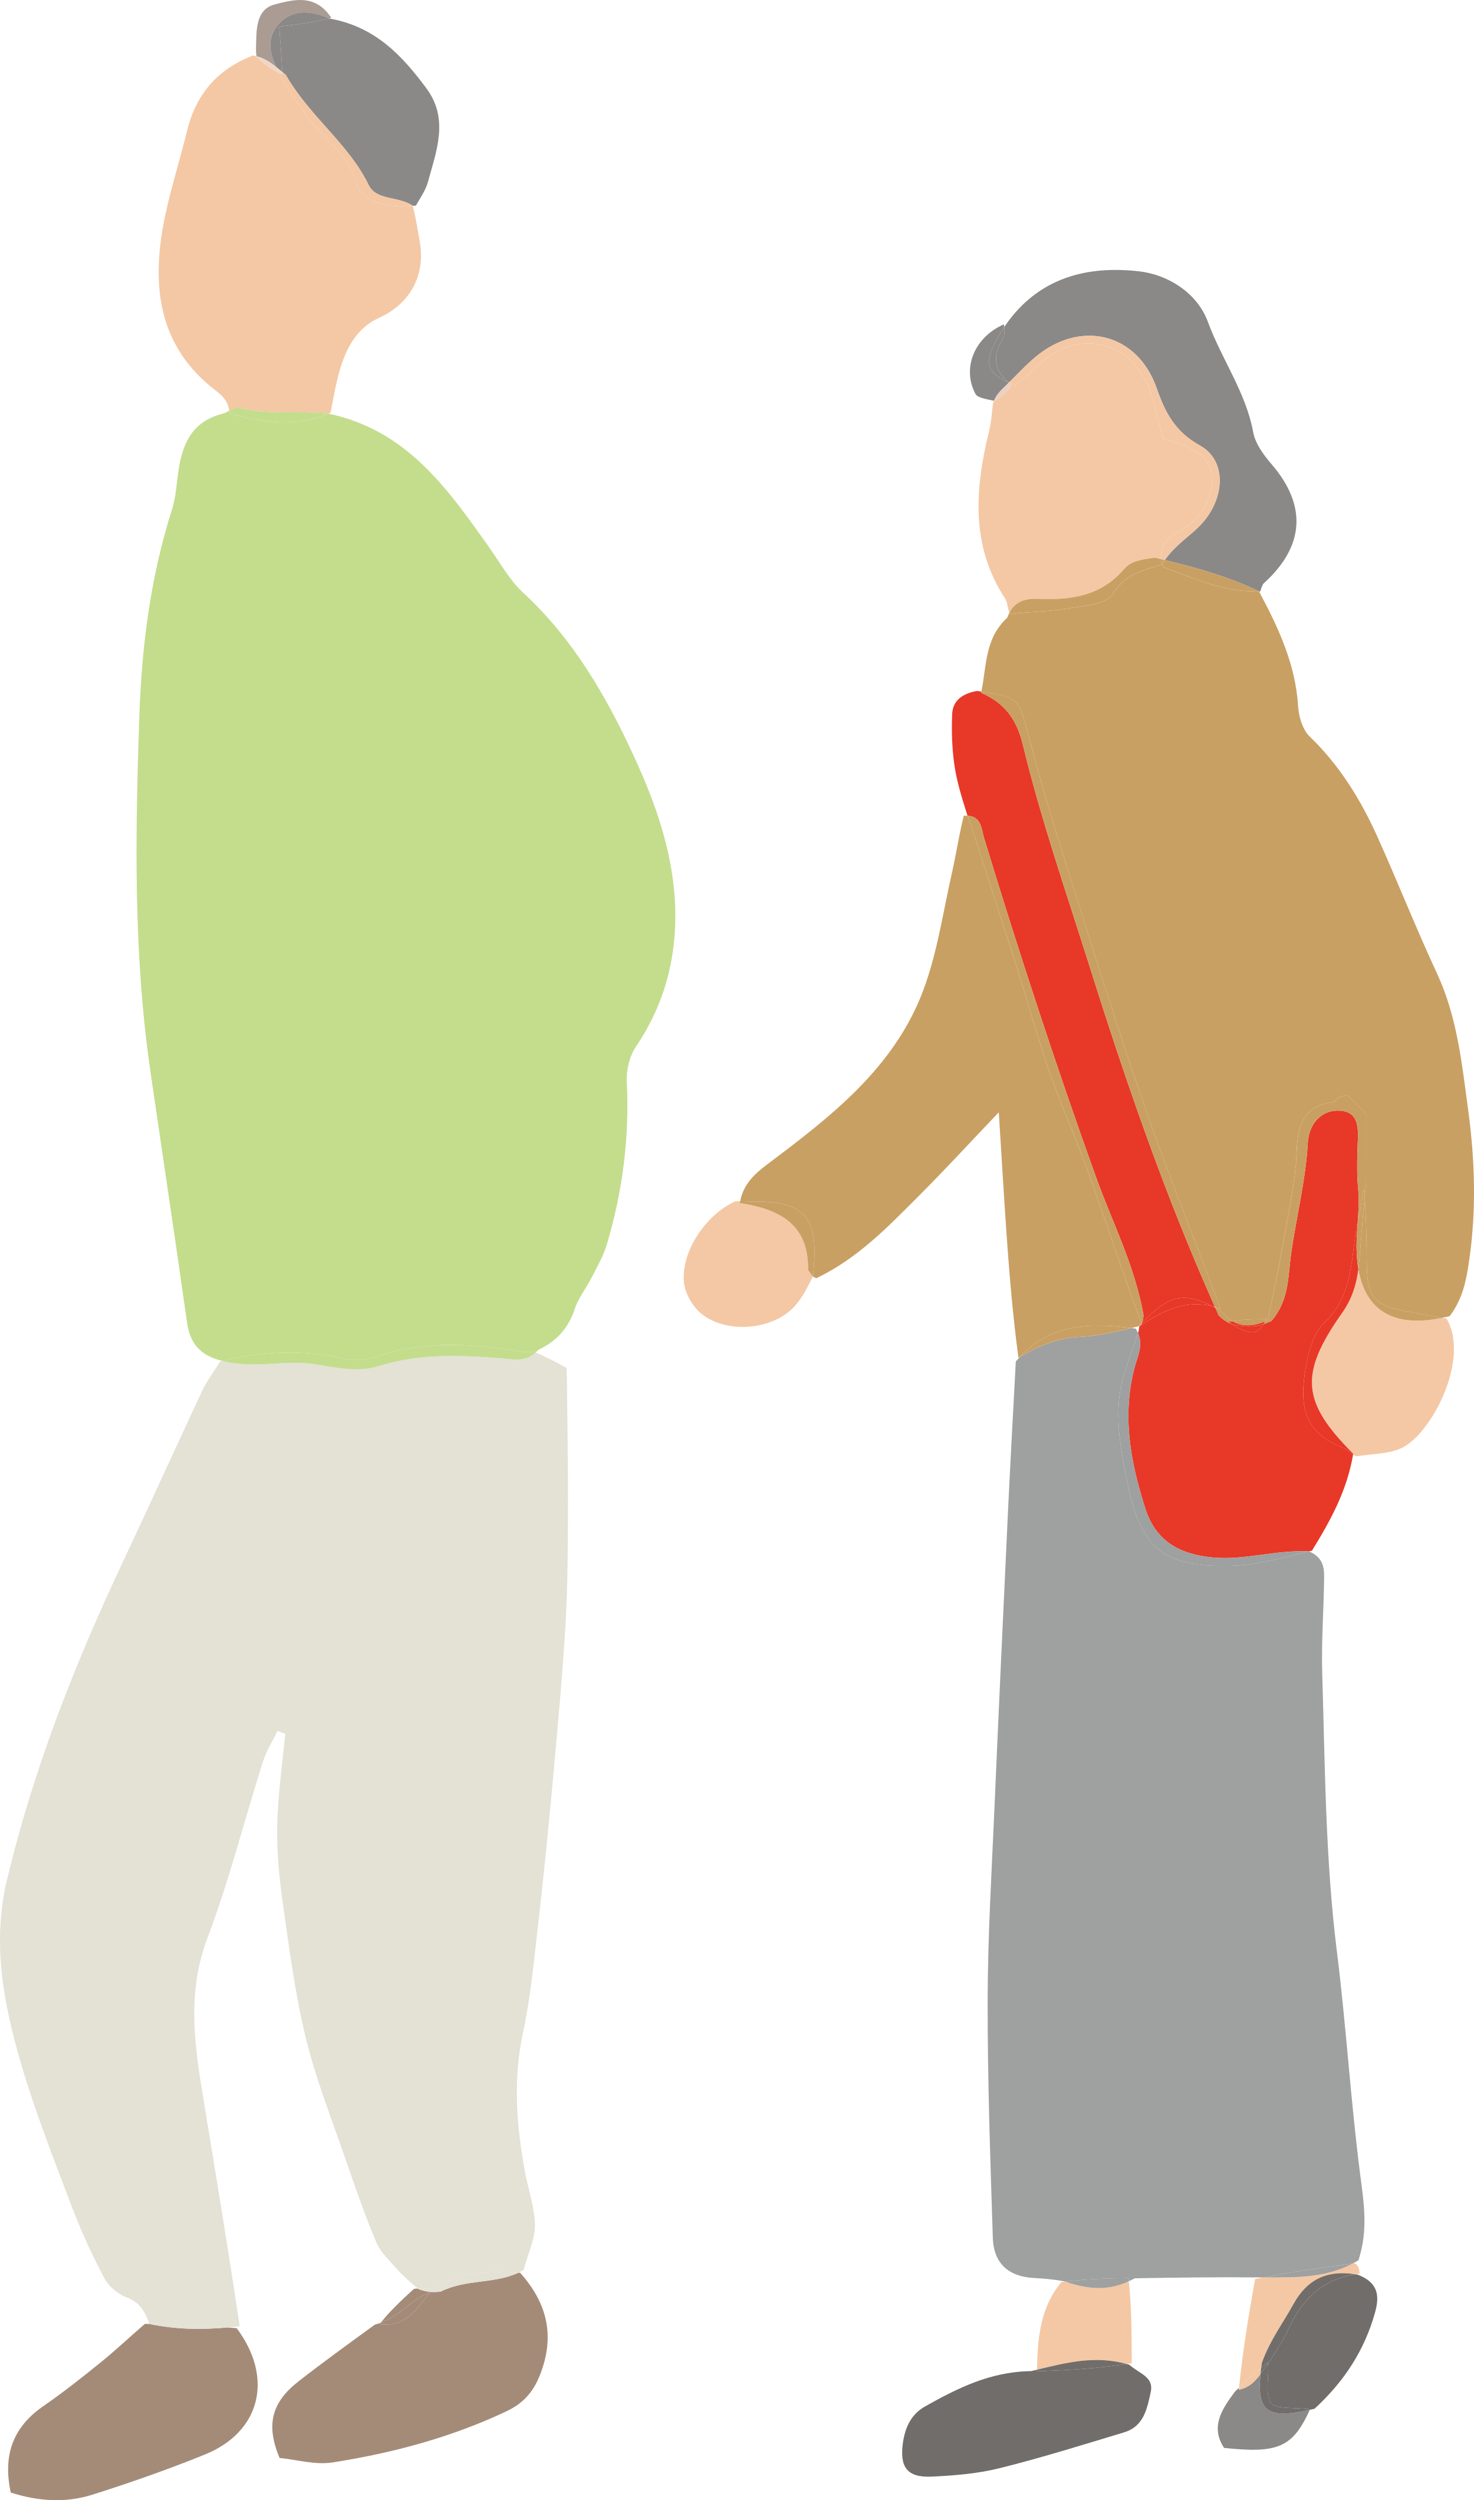 <?xml version="1.0" encoding="UTF-8"?>
<svg id="_レイヤー_1" data-name="レイヤー_1" xmlns="http://www.w3.org/2000/svg" version="1.1" viewBox="0 0 42.194 71.549">
  <!-- Generator: Adobe Illustrator 29.3.0, SVG Export Plug-In . SVG Version: 2.1.0 Build 146)  -->
  <defs>
    <style>
      .st0 {
        fill: #f4c8a4;
      }

      .st1 {
        fill: #f1d6c7;
      }

      .st2 {
        fill: #9fa0a0;
      }

      .st3 {
        fill: #e83828;
      }

      .st4 {
        fill: #ebd1c2;
      }

      .st5 {
        fill: #aa9b93;
      }

      .st6 {
        fill: #e4e1d5;
      }

      .st7 {
        fill: #a48b78;
      }

      .st8 {
        fill: #716d6a;
      }

      .st9 {
        fill: #c9a063;
      }

      .st10 {
        fill: #c3dd8d;
      }

      .st11 {
        fill: #8b8988;
      }
    </style>
  </defs>
  <path class="st11" d="M28.875,10.955l-.03-.027c-.689-.301-.692-.658-.096-1.572l-.012-.074c-.851.37-1.201,1.256-.818,1.985.064.122.307.15.535.203.088-.223.252-.346.421-.515"/>
  <path class="st11" d="M36.082,67.938c-.15.208-.317.388-.621.451l.006-.057-.115.109c-.399.532-.701,1.02-.313,1.612,1.548.165,1.962-.013,2.456-1.091-1.203.269-1.522.062-1.413-1.024"/>
  <path class="st0" d="M36.174,65.174l-.247.048c-.193,1.086-.357,2.098-.459,3.11.213-.202.416-.386.635-.568l.019-.146c.235-.655.61-1.145.904-1.68.378-.688.936-.982,1.764-.855l.134-.019c-.018-.14-.034-.219-.136-.293l-.07.009c-.794.415-1.642.398-2.544.394"/>
  <path class="st0" d="M36.082,67.938l.02-.175c-.218.183-.421.367-.635.569l-.006.057c.304-.063.471-.243.621-.451"/>
  <path class="st0" d="M30.492,65.294l-.108.012c-.625.756-.679,1.63-.699,2.509.866-.208,1.669-.412,2.566-.164l.146-.02c-.002-.836-.004-1.588-.085-2.346-.607.283-1.176.23-1.82.009"/>
  <path class="st8" d="M36.853,66.716c-.117.263-.293.5-.47.811l-.087.11c.04.378-.093.844.078,1.121.124.2.688.127,1.127.192l-.006.013.134-.03c.864-.795,1.441-1.694,1.737-2.773.13-.476.077-.847-.512-1.069l-.064-.007c-.97.155-1.55.76-1.937,1.632"/>
  <path class="st8" d="M36.375,68.758c-.172-.277-.038-.743-.079-1.121-.075.101-.143.204-.213.302-.109,1.086.21,1.293,1.413,1.024l.006-.013c-.439-.065-1.003.008-1.127-.192"/>
  <path class="st8" d="M37.026,65.938c-.294.535-.669,1.025-.904,1.68l-.019.145.191-.157.002.031.087-.11c.178-.312.354-.548.47-.812.387-.872.967-1.476,1.937-1.632-.828-.127-1.386.167-1.764.855"/>
  <path class="st8" d="M36.296,67.637l-.002-.031-.192.157-.02.175c.071-.097.138-.2.214-.301"/>
  <path class="st0" d="M23.132,36.346c.02-1.292-.783-1.739-1.956-1.92l.011-.049h-.136c-.891.406-1.578,1.501-1.468,2.353.038.29.221.616.439.817.694.639,2.091.541,2.725-.166.206-.23.356-.512.522-.851l-.137-.184Z"/>
  <path class="st8" d="M29.685,67.815l-.171.041c-1.172.016-2.103.491-3.02,1.002-.407.226-.582.597-.646,1.041-.103.706.119,1.009.825.976.65-.031,1.312-.084,1.94-.241,1.2-.298,2.381-.669,3.565-1.026.564-.169.662-.679.763-1.161.09-.427-.32-.514-.618-.776l-.072-.019c-.826.126-1.657.179-2.567.209v-.046Z"/>
  <path class="st8" d="M29.685,67.815v.046c.909-.03,1.74-.083,2.566-.209-.897-.249-1.7-.045-2.566.163"/>
  <path class="st0" d="M38.884,36.319c-.056.45-.19.863-.463,1.25-1.237,1.752-1.164,2.55.317,4.035l-.005.023.085.05c.489-.075.935-.066,1.298-.235.859-.399,1.976-2.547,1.292-3.707l-.126-.022c-1.38.29-2.193-.202-2.398-1.394"/>
  <path class="st11" d="M28.687,9.727c-.272.45-.236.838.158,1.201l.039.017.056-.057c.261-.261.466-.474.691-.664,1.29-1.088,2.929-.699,3.481.89.247.711.532,1.244,1.239,1.637.807.448.722,1.615-.081,2.369-.302.284-.654.516-.926.908.944.227,1.825.479,2.694.893l.008.016.028-.01c.044-.128.063-.198.108-.239,1.17-1.063,1.232-2.231.209-3.414-.225-.261-.458-.582-.518-.907-.212-1.148-.904-2.087-1.296-3.155-.319-.868-1.194-1.358-1.957-1.446-1.453-.167-2.884.143-3.858,1.57l-.013.02c.017.127.003.264-.062.371"/>
  <path class="st11" d="M28.845,10.928c-.394-.363-.43-.751-.158-1.201.065-.108.079-.244.062-.371-.596.913-.594,1.271.096,1.572"/>
  <path class="st0" d="M29.72,17.139c.94.04,1.8-.079,2.461-.857.187-.22.506-.278.882-.32l.181.043c-.041-.363.137-.606.519-.801.298-.152.589-.446.734-.749.482-1.007.122-1.557-1.207-1.901-.099-.383-.196-.792-.312-1.195-.471-1.635-2.107-1.966-3.196-.959-.215.199-.439.389-.717.616l-.181-.07-.009.009.074.067c-.096.164-.251.301-.471.453l-.025-.005-.033.101c-.029.304-.05.531-.104.75-.406,1.66-.542,3.288.46,4.816.072.109.06.272.12.392.187-.347.505-.403.824-.39"/>
  <path class="st4" d="M28.95,11.021l-.075-.066c-.169.168-.333.292-.421.514l.025.006c.22-.153.375-.29.471-.454"/>
  <path class="st0" d="M34.27,15.12c.803-.753.887-1.921.08-2.369-.706-.393-.991-.926-1.239-1.637-.552-1.589-2.19-1.978-3.48-.89-.225.19-.43.403-.691.664l-.056.058.182.07c.277-.227.501-.417.716-.616,1.09-1.007,2.725-.676,3.196.959.116.403.213.811.313,1.195,1.329.344,1.688.893,1.206,1.901-.145.302-.435.597-.734.749-.381.194-.559.438-.518.801l.099.023c.272-.392.624-.624.926-.908"/>
  <path class="st3" d="M28.173,23.994c.992,3.256,2.05,6.488,3.201,9.693.461,1.287,1.106,2.515,1.361,3.954-.008.095-.018.148-.043.215.743-.78,1.182-.897,2.025-.47l.062.017c-1.439-3.219-2.561-6.483-3.598-9.775-.659-2.091-1.379-4.165-1.896-6.296-.172-.709-.482-1.189-1.198-1.507l.006-.032-.127-.019c-.432.076-.692.286-.709.653-.021.479-.006.965.059,1.439.066.48.212.948.378,1.474l.002.005c.405.02.396.384.477.649"/>
  <path class="st3" d="M37.421,38.916c.077-.376.223-.813.488-1.063.864-.817.75-1.916.96-2.92.017-.249.032-.508.02-.787-.055-.501-.041-.924-.027-1.348.014-.421.083-.964-.481-1.011-.551-.047-.915.375-.945.922-.059,1.08-.331,2.123-.479,3.187-.088.633-.053,1.316-.56,1.907l-.224.093c-.192.306-.435.307-.9.002-.166-.066-.257-.126-.387-.253l-.097-.221-.071-.038c-.717-.191-1.359.076-2.027.521l-.009-.025-.026.058-.042.011-.02.138-.018.057c.151.357-.009.664-.091.965-.374,1.387-.127,2.718.295,4.045.298.94.966,1.317,1.907,1.413.928.095,1.808-.218,2.785-.172h0l.084-.021c.539-.874.998-1.713,1.177-2.749l-.196-.154c-1.168-.444-1.411-1.125-1.117-2.557"/>
  <path class="st3" d="M35.293,37.907l-.02-.009c.465.305.708.304.9-.002-.285.093-.556.078-.88.011"/>
  <path class="st3" d="M38.421,37.569c.273-.386.406-.8.463-1.25-.033-.192-.052-.402-.053-.631,0-.249.02-.497.037-.754-.21,1.003-.095,2.103-.96,2.92-.264.25-.41.686-.488,1.062-.293,1.433-.051,2.113,1.117,2.558l.196.153.005-.023c-1.482-1.484-1.554-2.282-.317-4.035"/>
  <path class="st3" d="M32.692,37.856l-.01.025.009.025c.668-.444,1.309-.711,2.026-.52-.843-.427-1.282-.31-2.025.47"/>
  <path class="st9" d="M32.388,38.006l.226-.056.002-.015.062-.064c-.751-1.977-1.342-3.998-2.154-5.927-.701-1.665-1.119-3.404-1.686-5.102-.381-1.142-.726-2.297-1.142-3.498h-.107c-.143.574-.217,1.092-.332,1.601-.26,1.144-.425,2.326-.835,3.414-.835,2.211-2.656,3.609-4.47,4.97-.373.28-.668.567-.765,1.048.197.004.358.009.517.011,1.276.011,1.683.449,1.602,1.729-.006.097-.018.194-.02.378l-.018.035.098.051c1.196-.573,2.051-1.473,2.924-2.345.755-.754,1.477-1.541,2.301-2.405.079,1.247.144,2.377.223,3.506.084,1.177.181,2.352.34,3.52l.039-.023c.889-.95,1.996-.977,3.195-.828"/>
  <path class="st9" d="M23.306,36.118c.081-1.28-.326-1.719-1.602-1.73-.159,0-.32-.007-.517-.01l-.012.049c1.174.181,1.976.627,1.957,1.919l.136.184.017-.034c.003-.184.015-.281.021-.378"/>
  <path class="st9" d="M30.525,31.945c.812,1.928,1.403,3.95,2.153,5.926l.015-.015c.025-.067.034-.12.042-.215-.255-1.439-.899-2.668-1.361-3.954-1.15-3.205-2.209-6.437-3.2-9.693-.081-.265-.073-.629-.478-.649.417,1.201.761,2.355,1.143,3.497.567,1.698.985,3.438,1.686,5.103"/>
  <polygon class="st9" points="32.617 37.936 32.614 37.951 32.656 37.941 32.682 37.882 32.678 37.872 32.617 37.936"/>
  <polygon class="st9" points="32.678 37.871 32.682 37.881 32.692 37.856 32.678 37.871"/>
  <path class="st9" d="M41.136,27.86c-.604-1.297-1.128-2.632-1.717-3.936-.477-1.055-1.079-2.028-1.927-2.845-.205-.198-.314-.57-.333-.87-.074-1.171-.535-2.196-1.113-3.272l-.158-.016c-.905.002-1.709-.368-2.598-.695l-.02-.085-.007.01c-.572.191-1.056.272-1.409.852-.184.301-.864.338-1.334.418-.499.085-1.014.08-1.594.155l-.029-.047-.067.152c-.641.589-.587,1.371-.737,2.113,1.097.166,1.076.216,1.365,1.316.353,1.348.762,2.683,1.182,4.013.707,2.235,1.404,4.474,2.176,6.686.655,1.877,1.408,3.719,2.125,5.65l-.162-.056.009.021.102.054c.112.099.166.143.242.235l.145.099c.29-.054.598-.06.975-.061l-.039.071.074-.027c.247-1.132.452-2.223.64-3.316.083-.482.171-.97.187-1.457.025-.749.153-1.383,1.062-1.487l.148-.125c.05-.029.114-.035.243-.072.205.205.435.435.54.541,0,.754,0,1.337-.003,2.006-.016.131-.028.256-.04.383.045.614.057,1.266.061,1.92.006.927.229,1.186,1.155,1.342.315.053.631.121,1.002.184l.217-.049c.385-.516.476-1.04.559-1.607.208-1.439.162-2.879-.031-4.295-.179-1.316-.312-2.66-.891-3.903"/>
  <path class="st9" d="M36.213,37.822l.039-.072c-.377,0-.685.008-.975.061.298.171.6.137.936.011"/>
  <path class="st9" d="M39.125,36.187c-.004-.654-.015-1.306-.061-1.919-.069.676-.106,1.307-.166,1.933l-.014.118c.205,1.192,1.019,1.684,2.398,1.394-.371-.063-.686-.13-1.001-.183-.927-.157-1.15-.415-1.156-1.343"/>
  <path class="st9" d="M33.344,16.028l-.074.112.02.085c.889.327,1.693.697,2.598.696l.158.015-.008-.015c-.869-.414-1.75-.666-2.694-.893"/>
  <path class="st9" d="M30.52,17.42c.469-.08,1.15-.117,1.333-.418.353-.58.837-.661,1.41-.852l.007-.01-.025-.136-.182-.043c-.376.043-.694.1-.882.32-.661.778-1.521.897-2.461.857-.319-.013-.637.043-.824.39l.03.047c.579-.075,1.094-.07,1.594-.155"/>
  <polygon class="st9" points="33.245 16.005 33.27 16.141 33.344 16.029 33.245 16.005"/>
  <path class="st9" d="M29.285,21.332c.517,2.131,1.237,4.205,1.896,6.296,1.037,3.292,2.159,6.556,3.598,9.775l.162.055c-.717-1.931-1.471-3.773-2.125-5.649-.772-2.213-1.47-4.452-2.176-6.687-.421-1.329-.829-2.664-1.183-4.012-.289-1.101-.267-1.151-1.364-1.317l-.006.032c.716.318,1.026.798,1.198,1.507"/>
  <path class="st9" d="M36.397,37.803c.508-.591.472-1.274.56-1.906.148-1.064.42-2.108.479-3.188.03-.546.395-.968.945-.922.564.048.495.59.481,1.012-.014.424-.028.847.027,1.347.012.279-.003.538-.02.788l.039-.172c.055-.218.057-.45.138-.734l.018.24c.013-.127.025-.253.04-.383.004-.669.004-1.253.004-2.006-.106-.106-.336-.336-.541-.541-.128.036-.192.043-.243.072l-.147.125c-.909.104-1.037.738-1.062,1.487-.017.487-.104.974-.187,1.457-.188,1.093-.393,2.184-.641,3.316l-.074.027-.04.074.224-.093Z"/>
  <path class="st9" d="M35.273,37.898l-.104-.068.108-.019-.145-.099c-.076-.092-.13-.136-.242-.235l-.102-.054.097.221c.131.128.222.188.388.254"/>
  <path class="st3" d="M35.273,37.898l.02.009c.324.067.595.082.88-.012l.04-.074c-.336.127-.638.161-.936-.01l-.108.019.104.068Z"/>
  <path class="st9" d="M38.908,34.762l-.039.171c-.018.258-.038.506-.037.755,0,.229.019.438.053.631l.014-.118c.059-.626.096-1.257.165-1.933l-.018-.24c-.081.284-.083.516-.138.734"/>
  <path class="st2" d="M32.287,42.496c-.213-1.046-.441-2.134-.095-3.215.114-.356.244-.709.384-1.135l-.062-.124-.125-.015c-.511.125-.995.228-1.482.253-.618.033-1.151.237-1.713.575l-.116.127c-.081,1.503-.158,2.91-.225,4.318-.132,2.819-.265,5.638-.386,8.458-.08,1.835-.192,3.672-.195,5.508-.005,2.265.076,4.53.148,6.794.023.738.453,1.113,1.18,1.151.262.014.524.033.87.096l.023.007c.575-.072,1.153-.091,1.811-.1l.008.091.174-.086c1.218-.02,2.343-.037,3.548-.025h.14c.835-.165,1.658-.28,2.544-.394l.168-.094c.29-.885.149-1.679.044-2.502-.269-2.109-.398-4.237-.662-6.348-.329-2.637-.338-5.287-.418-7.934-.027-.876.037-1.755.052-2.633.006-.328.032-.673-.429-.872-.758.188-1.497.391-2.241.411-1.886.052-2.568-.462-2.945-2.312"/>
  <path class="st2" d="M38.718,64.78c-.886.114-1.709.228-2.544.394.902.004,1.75.021,2.544-.394"/>
  <path class="st2" d="M30.492,65.294c.644.221,1.213.274,1.82-.009l-.008-.092c-.659.009-1.237.028-1.812.101"/>
  <path class="st2" d="M34.687,44.57c-.941-.096-1.609-.474-1.907-1.413-.422-1.327-.669-2.659-.295-4.046.082-.301.242-.607.091-.965-.14.426-.27.779-.384,1.135-.346,1.081-.118,2.169.095,3.215.377,1.851,1.059,2.364,2.945,2.313.744-.021,1.483-.224,2.241-.411h-.001c-.977-.046-1.857.267-2.785.172"/>
  <path class="st9" d="M32.388,38.006c-1.199-.149-2.306-.122-3.195.828.563-.338,1.096-.542,1.713-.574.487-.026.972-.129,1.482-.254"/>
  <path class="st7" d="M11.978,65.507l-.018-.015-.109.009c-.376.34-.698.65-.952.97.544-.202.885-.664,1.423-.882-.111-.009-.217-.033-.344-.082"/>
  <path class="st5" d="M7.926.749c.355-.459.887-.494,1.498-.223l.061-.014c-.457-.697-1.082-.527-1.629-.382-.484.129-.514.623-.523,1.063-.002.123-.013.248.008.417.222.056.39.169.557.302-.18-.404-.257-.794.028-1.163"/>
  <path class="st11" d="M8.079,2.06l.1.08c.678,1.192,1.794,1.964,2.373,3.153.22.451.826.312,1.26.591l.002.007.091-.007c.147-.256.283-.451.342-.667.246-.9.613-1.813-.046-2.697-.691-.928-1.457-1.756-2.765-1.989l-.012-.005c-.453.116-.934.175-1.431.235.038.495.066.865.086,1.299"/>
  <path class="st11" d="M7.926.749c-.285.369-.208.759-.028,1.163l.182.148c-.02-.434-.049-.804-.087-1.299.498-.06.978-.119,1.431-.235-.611-.271-1.143-.236-1.498.223"/>
  <path class="st7" d="M4.276,66.506h0s-.127-.003-.127-.003c-.46.397-.854.77-1.275,1.11-.533.431-1.073.858-1.637,1.247-.881.609-1.155,1.417-.93,2.471.79.253,1.571.302,2.331.063,1.088-.343,2.167-.723,3.224-1.15,1.584-.639,1.988-2.18.913-3.617-.091-.008-.177-.013-.266-.02-.731.066-1.458.061-2.233-.101"/>
  <path class="st7" d="M12.324,65.59c-.368.413-.654,1.022-1.461.924l.035-.042-.172.057c-.768.558-1.485,1.077-2.183,1.622-.774.603-.934,1.248-.541,2.19.485.047,1.02.206,1.518.128,1.72-.268,3.399-.717,4.982-1.466.454-.215.756-.528.956-1.04.433-1.104.217-2.038-.568-2.921l-.051-.002c-.698.327-1.488.175-2.229.542-.108.012-.198.015-.286.008"/>
  <path class="st7" d="M12.324,65.59h-.003c-.537.218-.879.68-1.423.882l-.035.042c.807.098,1.093-.511,1.461-.924"/>
  <path class="st0" d="M6.847,11.67c.825.21,1.661.07,2.543.164l.011.003.06-.025c.082-.397.133-.719.214-1.032.181-.705.475-1.365,1.174-1.683.885-.403,1.343-1.212,1.164-2.2-.058-.317-.102-.637-.199-1.006-.268.022-.507.02-.737-.023-.431-.08-.769-.233-.913-.743-.21-.74-.919-1.146-1.342-1.751-.241-.344-.488-.683-.74-1.093l-.104-.2c-.204-.097-.407-.248-.634-.442l-.003-.029-.102-.022c-1.049.408-1.635,1.14-1.886,2.162-.225.919-.524,1.823-.689,2.752-.322,1.806-.07,3.466,1.505,4.67.213.163.355.318.394.585.11-.058.198-.109.284-.087"/>
  <path class="st1" d="M7.978,2.081l-.08-.169c-.166-.133-.335-.247-.557-.302l.003.029c.227.194.43.345.634.442"/>
  <path class="st0" d="M10.553,5.293c-.579-1.189-1.695-1.962-2.373-3.153l-.1-.08.003.069-.105-.048.103.199c.253.411.5.75.741,1.094.423.605,1.132,1.011,1.341,1.751.145.51.483.663.913.743.23.043.47.045.738.023l-.002-.007c-.434-.28-1.039-.14-1.259-.591"/>
  <polygon class="st1" points="8.079 2.06 7.897 1.912 7.977 2.081 8.082 2.13 8.079 2.06"/>
  <path class="st6" d="M5.801,39.775c-.78,1.662-1.536,3.336-2.318,4.997-1.368,2.908-2.532,5.884-3.283,9.021-.43,1.796-.104,3.516.387,5.212.407,1.404.949,2.771,1.467,4.141.265.7.58,1.384.93,2.045.125.237.389.461.641.555.366.139.513.376.65.76.752.008,1.473.044,2.233.101.118-.01.236-.022.354-.036-.317-2.115-.65-4.145-.985-6.174-.272-1.643-.573-3.257.057-4.923.625-1.65,1.057-3.372,1.591-5.057.097-.307.277-.588.419-.88l.221.08c-.082.877-.212,1.754-.23,2.633-.015.747.059,1.502.165,2.244.184,1.289.351,2.587.659,3.849.287,1.173.739,2.306,1.134,3.452.274.796.551,1.594.877,2.37.12.287.376.521.589.764.164.187.355.353.601.563.142-.009.265,0,.429.027l-.063.068.066-.028c.745-.58,1.556-.552,2.447-.519l.149-.078c.125-.478.33-.88.325-1.279-.007-.513-.191-1.022-.286-1.535-.246-1.328-.345-2.648-.053-3.996.213-.986.306-2,.422-3.005.157-1.363.295-2.729.42-4.095.14-1.529.283-3.059.373-4.592.067-1.158.067-2.321.07-3.482.003-1.298-.024-2.596-.037-3.829-.343-.187-.586-.318-.89-.442-.311.286-.651.192-.978.166-1.177-.093-2.349-.144-3.501.219-.615.194-1.234.045-1.847-.052-.845-.133-1.693.137-2.606-.084l-.028-.008-.072.016c-.188.312-.375.547-.499.811"/>
  <path class="st6" d="M12.321,65.59l.005-.002.063-.068c-.164-.026-.287-.037-.429-.028l.017.016c.127.049.234.073.344.082"/>
  <path class="st6" d="M4.276,66.506c.775.162,1.502.167,2.233.101-.76-.058-1.481-.094-2.233-.102h0Z"/>
  <path class="st6" d="M12.392,65.558l-.066.029-.002.002c.088.007.178.005.286-.008.741-.367,1.531-.215,2.229-.542-.891-.032-1.702-.06-2.447.519"/>
  <polygon class="st6" points="12.324 65.59 12.326 65.588 12.321 65.59 12.324 65.59"/>
  <path class="st10" d="M9.805,38.876c.303.071.669.052.964-.05,1.404-.484,2.815-.375,4.235-.132.063.011.13-.002.276-.008l.053.022.075-.077c.565-.268.875-.652,1.051-1.189.098-.299.312-.558.457-.844.163-.32.351-.637.453-.977.454-1.52.653-3.072.573-4.663-.017-.333.077-.732.261-1.005.803-1.186,1.157-2.492,1.127-3.902-.034-1.563-.541-3.018-1.187-4.416-.796-1.725-1.742-3.356-3.165-4.671-.399-.369-.673-.876-.993-1.326-1.177-1.654-2.336-3.327-4.584-3.801-.932.4-1.842.256-2.829-.003l-.01-.077-.144.07c-.904.214-1.183.845-1.303,1.601-.061.386-.075.788-.193,1.156-.611,1.918-.865,3.895-.933,5.892-.117,3.407-.175,6.816.319,10.205.348,2.389.708,4.777,1.046,7.167.083.591.369.946,1.018,1.101,1.161-.279,2.291-.339,3.433-.073"/>
  <path class="st10" d="M9.401,11.836l-.011-.003c-.882-.094-1.719.047-2.543-.164-.086-.022-.174.029-.285.088l.01.076c.987.259,1.897.403,2.829.003"/>
  <path class="st10" d="M9.007,39.04c.613.097,1.232.246,1.847.052,1.152-.363,2.324-.312,3.501-.219.327.026.667.12.978-.165l-.052-.023c-.146.007-.213.02-.276.009-1.421-.243-2.832-.352-4.236.132-.294.102-.66.12-.964.05-1.142-.266-2.271-.206-3.433.072l.028.008c.914.222,1.762-.049,2.607.084"/>
</svg>